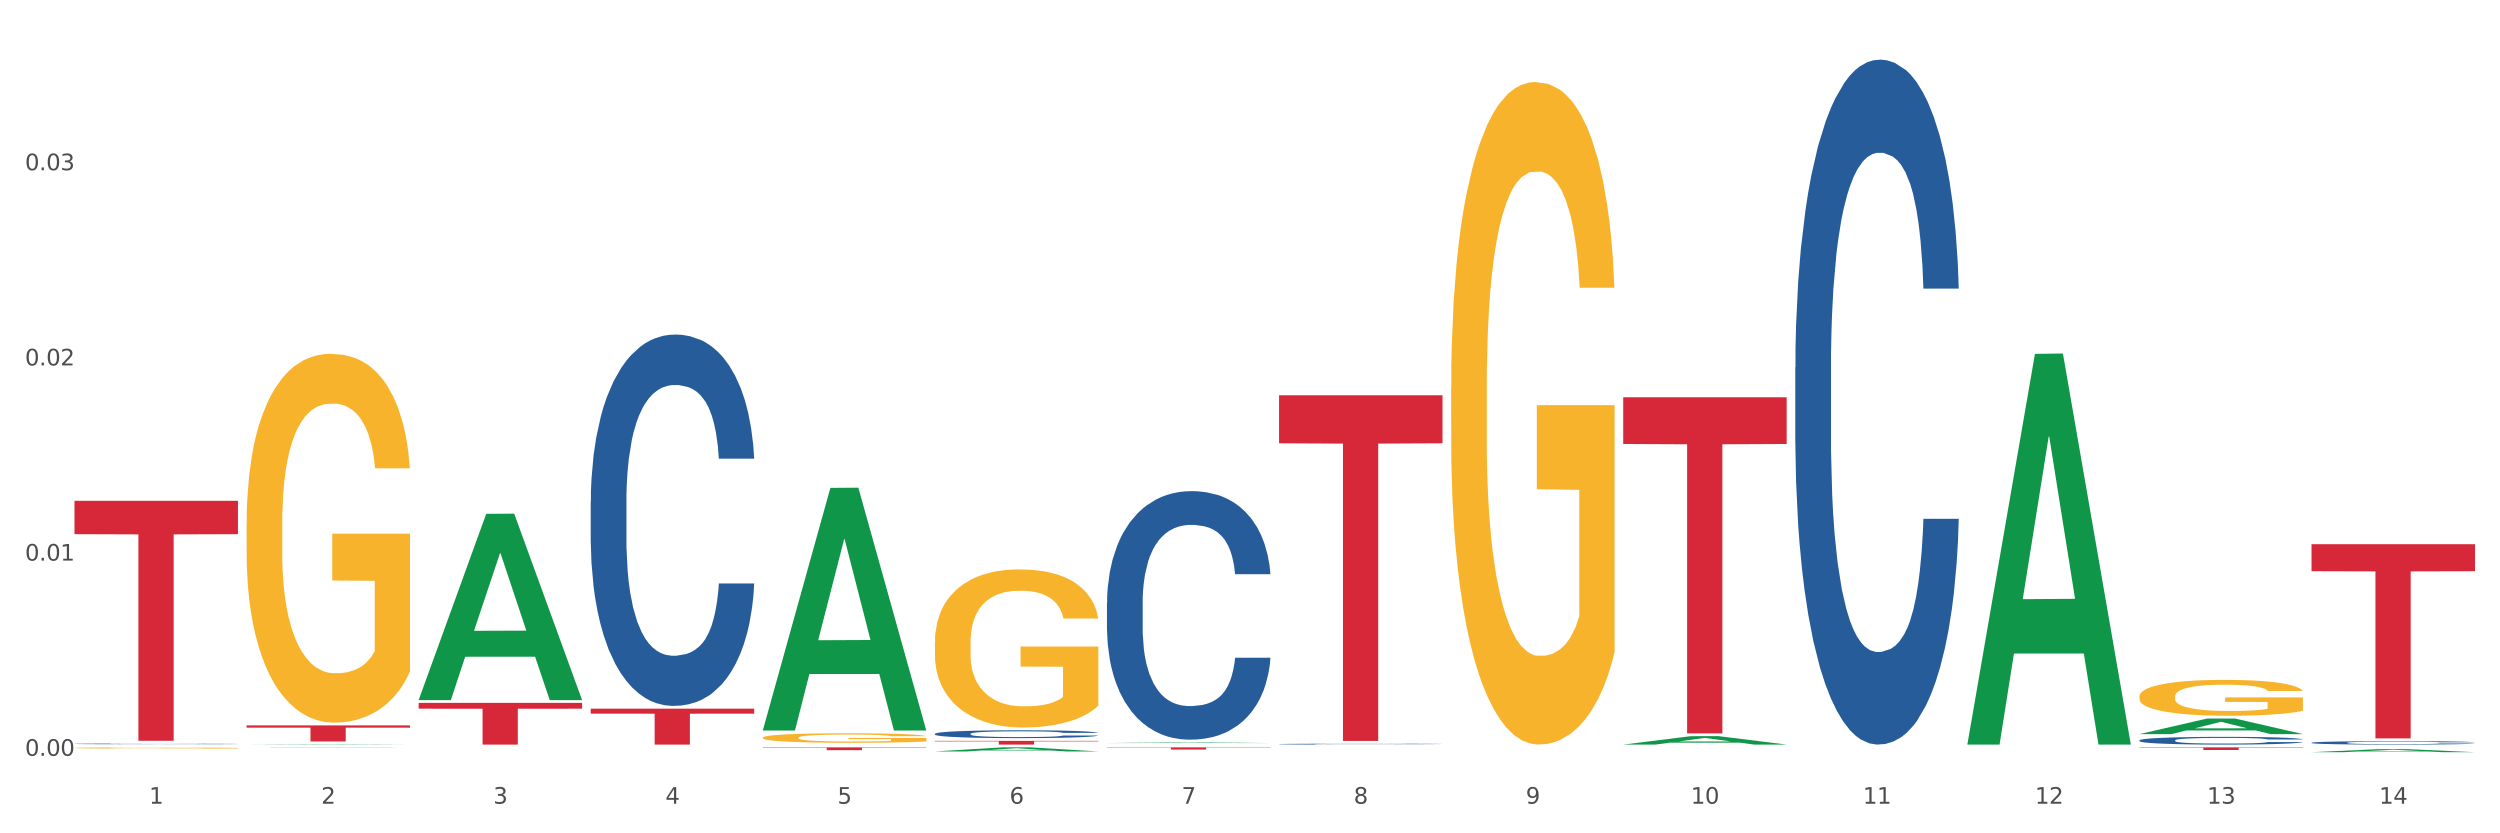 <?xml version="1.0" encoding="utf-8" standalone="no"?>
<!DOCTYPE svg PUBLIC "-//W3C//DTD SVG 1.1//EN"
  "http://www.w3.org/Graphics/SVG/1.1/DTD/svg11.dtd">
<svg xmlns:xlink="http://www.w3.org/1999/xlink" width="1080pt" height="360pt" viewBox="0 0 1080 360" xmlns="http://www.w3.org/2000/svg" version="1.1">
 <rect x="0" y="0" width="1080" height="360" fill="#333333" stroke="none"/>
 <defs>
  <style type="text/css">*{stroke-linejoin: round; stroke-linecap: butt}</style>
 </defs>
 <g id="figure_1">
  <g id="patch_1">
   <path d="M 0 360 
L 1080 360 
L 1080 0 
L 0 0 
z
" style="fill: #ffffff; stroke: #ffffff; stroke-linejoin: miter"/>
  </g>
  <g id="axes_1">
   <g id="matplotlib.axis_1">
    <g id="xtick_1">
     <g id="text_1">
      <!-- 1 -->
      <g style="fill: #4d4d4d" transform="translate(64.432 347.204) scale(0.096 -0.096)">
       <defs>
        <path id="DejaVuSans-31" d="M 794 531 
L 1825 531 
L 1825 4091 
L 703 3866 
L 703 4441 
L 1819 4666 
L 2450 4666 
L 2450 531 
L 3481 531 
L 3481 0 
L 794 0 
L 794 531 
z
" transform="scale(0.016)"/>
       </defs>
       <use xlink:href="#DejaVuSans-31"/>
      </g>
     </g>
    </g>
    <g id="xtick_2">
     <g id="text_2">
      <!-- 2 -->
      <g style="fill: #4d4d4d" transform="translate(138.771 347.204) scale(0.096 -0.096)">
       <defs>
        <path id="DejaVuSans-32" d="M 1228 531 
L 3431 531 
L 3431 0 
L 469 0 
L 469 531 
Q 828 903 1448 1529 
Q 2069 2156 2228 2338 
Q 2531 2678 2651 2914 
Q 2772 3150 2772 3378 
Q 2772 3750 2511 3984 
Q 2250 4219 1831 4219 
Q 1534 4219 1204 4116 
Q 875 4013 500 3803 
L 500 4441 
Q 881 4594 1212 4672 
Q 1544 4750 1819 4750 
Q 2544 4750 2975 4387 
Q 3406 4025 3406 3419 
Q 3406 3131 3298 2873 
Q 3191 2616 2906 2266 
Q 2828 2175 2409 1742 
Q 1991 1309 1228 531 
z
" transform="scale(0.016)"/>
       </defs>
       <use xlink:href="#DejaVuSans-32"/>
      </g>
     </g>
    </g>
    <g id="xtick_3">
     <g id="text_3">
      <!-- 3 -->
      <g style="fill: #4d4d4d" transform="translate(213.109 347.204) scale(0.096 -0.096)">
       <defs>
        <path id="DejaVuSans-33" d="M 2597 2516 
Q 3050 2419 3304 2112 
Q 3559 1806 3559 1356 
Q 3559 666 3084 287 
Q 2609 -91 1734 -91 
Q 1441 -91 1130 -33 
Q 819 25 488 141 
L 488 750 
Q 750 597 1062 519 
Q 1375 441 1716 441 
Q 2309 441 2620 675 
Q 2931 909 2931 1356 
Q 2931 1769 2642 2001 
Q 2353 2234 1838 2234 
L 1294 2234 
L 1294 2753 
L 1863 2753 
Q 2328 2753 2575 2939 
Q 2822 3125 2822 3475 
Q 2822 3834 2567 4026 
Q 2313 4219 1838 4219 
Q 1578 4219 1281 4162 
Q 984 4106 628 3988 
L 628 4550 
Q 988 4650 1302 4700 
Q 1616 4750 1894 4750 
Q 2613 4750 3031 4423 
Q 3450 4097 3450 3541 
Q 3450 3153 3228 2886 
Q 3006 2619 2597 2516 
z
" transform="scale(0.016)"/>
       </defs>
       <use xlink:href="#DejaVuSans-33"/>
      </g>
     </g>
    </g>
    <g id="xtick_4">
     <g id="text_4">
      <!-- 4 -->
      <g style="fill: #4d4d4d" transform="translate(287.448 347.204) scale(0.096 -0.096)">
       <defs>
        <path id="DejaVuSans-34" d="M 2419 4116 
L 825 1625 
L 2419 1625 
L 2419 4116 
z
M 2253 4666 
L 3047 4666 
L 3047 1625 
L 3713 1625 
L 3713 1100 
L 3047 1100 
L 3047 0 
L 2419 0 
L 2419 1100 
L 313 1100 
L 313 1709 
L 2253 4666 
z
" transform="scale(0.016)"/>
       </defs>
       <use xlink:href="#DejaVuSans-34"/>
      </g>
     </g>
    </g>
    <g id="xtick_5">
     <g id="text_5">
      <!-- 5 -->
      <g style="fill: #4d4d4d" transform="translate(361.787 347.204) scale(0.096 -0.096)">
       <defs>
        <path id="DejaVuSans-35" d="M 691 4666 
L 3169 4666 
L 3169 4134 
L 1269 4134 
L 1269 2991 
Q 1406 3038 1543 3061 
Q 1681 3084 1819 3084 
Q 2600 3084 3056 2656 
Q 3513 2228 3513 1497 
Q 3513 744 3044 326 
Q 2575 -91 1722 -91 
Q 1428 -91 1123 -41 
Q 819 9 494 109 
L 494 744 
Q 775 591 1075 516 
Q 1375 441 1709 441 
Q 2250 441 2565 725 
Q 2881 1009 2881 1497 
Q 2881 1984 2565 2268 
Q 2250 2553 1709 2553 
Q 1456 2553 1204 2497 
Q 953 2441 691 2322 
L 691 4666 
z
" transform="scale(0.016)"/>
       </defs>
       <use xlink:href="#DejaVuSans-35"/>
      </g>
     </g>
    </g>
    <g id="xtick_6">
     <g id="text_6">
      <!-- 6 -->
      <g style="fill: #4d4d4d" transform="translate(436.125 347.204) scale(0.096 -0.096)">
       <defs>
        <path id="DejaVuSans-36" d="M 2113 2584 
Q 1688 2584 1439 2293 
Q 1191 2003 1191 1497 
Q 1191 994 1439 701 
Q 1688 409 2113 409 
Q 2538 409 2786 701 
Q 3034 994 3034 1497 
Q 3034 2003 2786 2293 
Q 2538 2584 2113 2584 
z
M 3366 4563 
L 3366 3988 
Q 3128 4100 2886 4159 
Q 2644 4219 2406 4219 
Q 1781 4219 1451 3797 
Q 1122 3375 1075 2522 
Q 1259 2794 1537 2939 
Q 1816 3084 2150 3084 
Q 2853 3084 3261 2657 
Q 3669 2231 3669 1497 
Q 3669 778 3244 343 
Q 2819 -91 2113 -91 
Q 1303 -91 875 529 
Q 447 1150 447 2328 
Q 447 3434 972 4092 
Q 1497 4750 2381 4750 
Q 2619 4750 2861 4703 
Q 3103 4656 3366 4563 
z
" transform="scale(0.016)"/>
       </defs>
       <use xlink:href="#DejaVuSans-36"/>
      </g>
     </g>
    </g>
    <g id="xtick_7">
     <g id="text_7">
      <!-- 7 -->
      <g style="fill: #4d4d4d" transform="translate(510.464 347.204) scale(0.096 -0.096)">
       <defs>
        <path id="DejaVuSans-37" d="M 525 4666 
L 3525 4666 
L 3525 4397 
L 1831 0 
L 1172 0 
L 2766 4134 
L 525 4134 
L 525 4666 
z
" transform="scale(0.016)"/>
       </defs>
       <use xlink:href="#DejaVuSans-37"/>
      </g>
     </g>
    </g>
    <g id="xtick_8">
     <g id="text_8">
      <!-- 8 -->
      <g style="fill: #4d4d4d" transform="translate(584.803 347.204) scale(0.096 -0.096)">
       <defs>
        <path id="DejaVuSans-38" d="M 2034 2216 
Q 1584 2216 1326 1975 
Q 1069 1734 1069 1313 
Q 1069 891 1326 650 
Q 1584 409 2034 409 
Q 2484 409 2743 651 
Q 3003 894 3003 1313 
Q 3003 1734 2745 1975 
Q 2488 2216 2034 2216 
z
M 1403 2484 
Q 997 2584 770 2862 
Q 544 3141 544 3541 
Q 544 4100 942 4425 
Q 1341 4750 2034 4750 
Q 2731 4750 3128 4425 
Q 3525 4100 3525 3541 
Q 3525 3141 3298 2862 
Q 3072 2584 2669 2484 
Q 3125 2378 3379 2068 
Q 3634 1759 3634 1313 
Q 3634 634 3220 271 
Q 2806 -91 2034 -91 
Q 1263 -91 848 271 
Q 434 634 434 1313 
Q 434 1759 690 2068 
Q 947 2378 1403 2484 
z
M 1172 3481 
Q 1172 3119 1398 2916 
Q 1625 2713 2034 2713 
Q 2441 2713 2670 2916 
Q 2900 3119 2900 3481 
Q 2900 3844 2670 4047 
Q 2441 4250 2034 4250 
Q 1625 4250 1398 4047 
Q 1172 3844 1172 3481 
z
" transform="scale(0.016)"/>
       </defs>
       <use xlink:href="#DejaVuSans-38"/>
      </g>
     </g>
    </g>
    <g id="xtick_9">
     <g id="text_9">
      <!-- 9 -->
      <g style="fill: #4d4d4d" transform="translate(659.142 347.204) scale(0.096 -0.096)">
       <defs>
        <path id="DejaVuSans-39" d="M 703 97 
L 703 672 
Q 941 559 1184 500 
Q 1428 441 1663 441 
Q 2288 441 2617 861 
Q 2947 1281 2994 2138 
Q 2813 1869 2534 1725 
Q 2256 1581 1919 1581 
Q 1219 1581 811 2004 
Q 403 2428 403 3163 
Q 403 3881 828 4315 
Q 1253 4750 1959 4750 
Q 2769 4750 3195 4129 
Q 3622 3509 3622 2328 
Q 3622 1225 3098 567 
Q 2575 -91 1691 -91 
Q 1453 -91 1209 -44 
Q 966 3 703 97 
z
M 1959 2075 
Q 2384 2075 2632 2365 
Q 2881 2656 2881 3163 
Q 2881 3666 2632 3958 
Q 2384 4250 1959 4250 
Q 1534 4250 1286 3958 
Q 1038 3666 1038 3163 
Q 1038 2656 1286 2365 
Q 1534 2075 1959 2075 
z
" transform="scale(0.016)"/>
       </defs>
       <use xlink:href="#DejaVuSans-39"/>
      </g>
     </g>
    </g>
    <g id="xtick_10">
     <g id="text_10">
      <!-- 10 -->
      <g style="fill: #4d4d4d" transform="translate(730.426 347.204) scale(0.096 -0.096)">
       <defs>
        <path id="DejaVuSans-30" d="M 2034 4250 
Q 1547 4250 1301 3770 
Q 1056 3291 1056 2328 
Q 1056 1369 1301 889 
Q 1547 409 2034 409 
Q 2525 409 2770 889 
Q 3016 1369 3016 2328 
Q 3016 3291 2770 3770 
Q 2525 4250 2034 4250 
z
M 2034 4750 
Q 2819 4750 3233 4129 
Q 3647 3509 3647 2328 
Q 3647 1150 3233 529 
Q 2819 -91 2034 -91 
Q 1250 -91 836 529 
Q 422 1150 422 2328 
Q 422 3509 836 4129 
Q 1250 4750 2034 4750 
z
" transform="scale(0.016)"/>
       </defs>
       <use xlink:href="#DejaVuSans-31"/>
       <use xlink:href="#DejaVuSans-30" transform="translate(63.623 0)"/>
      </g>
     </g>
    </g>
    <g id="xtick_11">
     <g id="text_11">
      <!-- 11 -->
      <g style="fill: #4d4d4d" transform="translate(804.765 347.204) scale(0.096 -0.096)">
       <use xlink:href="#DejaVuSans-31"/>
       <use xlink:href="#DejaVuSans-31" transform="translate(63.623 0)"/>
      </g>
     </g>
    </g>
    <g id="xtick_12">
     <g id="text_12">
      <!-- 12 -->
      <g style="fill: #4d4d4d" transform="translate(879.104 347.204) scale(0.096 -0.096)">
       <use xlink:href="#DejaVuSans-31"/>
       <use xlink:href="#DejaVuSans-32" transform="translate(63.623 0)"/>
      </g>
     </g>
    </g>
    <g id="xtick_13">
     <g id="text_13">
      <!-- 13 -->
      <g style="fill: #4d4d4d" transform="translate(953.442 347.204) scale(0.096 -0.096)">
       <use xlink:href="#DejaVuSans-31"/>
       <use xlink:href="#DejaVuSans-33" transform="translate(63.623 0)"/>
      </g>
     </g>
    </g>
    <g id="xtick_14">
     <g id="text_14">
      <!-- 14 -->
      <g style="fill: #4d4d4d" transform="translate(1027.781 347.204) scale(0.096 -0.096)">
       <use xlink:href="#DejaVuSans-31"/>
       <use xlink:href="#DejaVuSans-34" transform="translate(63.623 0)"/>
      </g>
     </g>
    </g>
    <g id="xtick_15"/>
    <g id="xtick_16"/>
    <g id="xtick_17"/>
    <g id="xtick_18"/>
    <g id="xtick_19"/>
    <g id="xtick_20"/>
    <g id="xtick_21"/>
    <g id="xtick_22"/>
    <g id="xtick_23"/>
    <g id="xtick_24"/>
    <g id="xtick_25"/>
    <g id="xtick_26"/>
    <g id="xtick_27"/>
   </g>
   <g id="matplotlib.axis_2">
    <g id="ytick_1">
     <g id="text_15">
      <!-- 0.00 -->
      <g style="fill: #4d4d4d" transform="translate(10.8 326.504) scale(0.096 -0.096)">
       <defs>
        <path id="DejaVuSans-2e" d="M 684 794 
L 1344 794 
L 1344 0 
L 684 0 
L 684 794 
z
" transform="scale(0.016)"/>
       </defs>
       <use xlink:href="#DejaVuSans-30"/>
       <use xlink:href="#DejaVuSans-2e" transform="translate(63.623 0)"/>
       <use xlink:href="#DejaVuSans-30" transform="translate(95.41 0)"/>
       <use xlink:href="#DejaVuSans-30" transform="translate(159.033 0)"/>
      </g>
     </g>
    </g>
    <g id="ytick_2">
     <g id="text_16">
      <!-- 0.01 -->
      <g style="fill: #4d4d4d" transform="translate(10.8 242.185) scale(0.096 -0.096)">
       <use xlink:href="#DejaVuSans-30"/>
       <use xlink:href="#DejaVuSans-2e" transform="translate(63.623 0)"/>
       <use xlink:href="#DejaVuSans-30" transform="translate(95.41 0)"/>
       <use xlink:href="#DejaVuSans-31" transform="translate(159.033 0)"/>
      </g>
     </g>
    </g>
    <g id="ytick_3">
     <g id="text_17">
      <!-- 0.02 -->
      <g style="fill: #4d4d4d" transform="translate(10.8 157.866) scale(0.096 -0.096)">
       <use xlink:href="#DejaVuSans-30"/>
       <use xlink:href="#DejaVuSans-2e" transform="translate(63.623 0)"/>
       <use xlink:href="#DejaVuSans-30" transform="translate(95.41 0)"/>
       <use xlink:href="#DejaVuSans-32" transform="translate(159.033 0)"/>
      </g>
     </g>
    </g>
    <g id="ytick_4">
     <g id="text_18">
      <!-- 0.03 -->
      <g style="fill: #4d4d4d" transform="translate(10.8 73.547) scale(0.096 -0.096)">
       <use xlink:href="#DejaVuSans-30"/>
       <use xlink:href="#DejaVuSans-2e" transform="translate(63.623 0)"/>
       <use xlink:href="#DejaVuSans-30" transform="translate(95.41 0)"/>
       <use xlink:href="#DejaVuSans-33" transform="translate(159.033 0)"/>
      </g>
     </g>
    </g>
    <g id="ytick_5"/>
    <g id="ytick_6"/>
    <g id="ytick_7"/>
    <g id="ytick_8"/>
   </g>
   <g id="PolyCollection_1">
    <path d="M 106.514 321.668 
L 106.587 321.668 
L 135.709 321.502 
L 147.795 321.502 
L 177.135 321.668 
L 163.157 321.668 
L 156.823 321.63 
L 126.754 321.63 
L 126.535 321.63 
L 120.42 321.668 
L 106.514 321.668 
L 106.514 321.668 
L 130.54 321.607 
L 153.037 321.606 
L 141.897 321.538 
L 141.752 321.537 
L 141.606 321.538 
L 130.467 321.606 
L 130.54 321.607 
L 106.514 321.668 
z
" clip-path="url(#p8e51aaf480)" style="fill: #109648"/>
    <path d="M 106.514 313.378 
L 177.135 313.378 
L 177.135 314.342 
L 149.355 314.349 
L 149.355 320.314 
L 134.126 320.314 
L 134.126 314.349 
L 106.514 314.342 
L 106.514 313.385 
L 106.514 313.378 
z
" clip-path="url(#p8e51aaf480)" style="fill: #d62839"/>
    <path d="M 180.852 303.651 
L 251.474 303.651 
L 251.474 306.154 
L 223.694 306.171 
L 223.694 321.668 
L 208.465 321.668 
L 208.465 306.171 
L 180.852 306.154 
L 180.852 303.667 
L 180.852 303.651 
z
" clip-path="url(#p8e51aaf480)" style="fill: #d62839"/>
    <path d="M 329.53 322.857 
L 400.152 322.857 
L 400.152 323.026 
L 372.371 323.027 
L 372.371 324.074 
L 357.143 324.074 
L 357.143 323.027 
L 329.53 323.026 
L 329.53 322.858 
L 329.53 322.857 
z
" clip-path="url(#p8e51aaf480)" style="fill: #d62839"/>
    <path d="M 403.869 320.054 
L 474.49 320.054 
L 474.49 320.278 
L 446.71 320.28 
L 446.71 321.668 
L 431.481 321.668 
L 431.481 320.28 
L 403.869 320.278 
L 403.869 320.056 
L 403.869 320.054 
z
" clip-path="url(#p8e51aaf480)" style="fill: #d62839"/>
    <path d="M 478.207 322.857 
L 548.829 322.857 
L 548.829 322.989 
L 521.049 322.99 
L 521.049 323.811 
L 505.82 323.811 
L 505.82 322.99 
L 478.207 322.989 
L 478.207 322.858 
L 478.207 322.857 
z
" clip-path="url(#p8e51aaf480)" style="fill: #d62839"/>
    <path d="M 552.546 170.746 
L 623.168 170.746 
L 623.168 191.5 
L 595.388 191.64 
L 595.388 320.086 
L 580.159 320.086 
L 580.159 191.64 
L 552.546 191.5 
L 552.546 170.887 
L 552.546 170.746 
z
" clip-path="url(#p8e51aaf480)" style="fill: #d62839"/>
    <path d="M 701.223 171.621 
L 771.845 171.621 
L 771.845 191.801 
L 744.065 191.937 
L 744.065 316.833 
L 728.836 316.833 
L 728.836 191.937 
L 701.223 191.801 
L 701.223 171.757 
L 701.223 171.621 
z
" clip-path="url(#p8e51aaf480)" style="fill: #d62839"/>
    <path d="M 32.175 323.105 
L 32.258 323.105 
L 32.258 323.087 
L 32.425 323.072 
L 33.259 323.035 
L 34.51 323.005 
L 35.427 322.988 
L 36.344 322.975 
L 37.428 322.962 
L 38.762 322.948 
L 41.18 322.928 
L 42.681 322.918 
L 44.515 322.907 
L 47.85 322.891 
L 50.268 322.882 
L 52.77 322.875 
L 56.855 322.866 
L 59.523 322.862 
L 62.358 322.859 
L 65.777 322.857 
L 68.361 322.857 
L 74.031 322.858 
L 78.867 322.863 
L 81.202 322.866 
L 84.203 322.872 
L 85.788 322.876 
L 88.372 322.884 
L 91.04 322.894 
L 92.875 322.903 
L 95.626 322.92 
L 97.711 322.936 
L 99.628 322.957 
L 100.629 322.971 
L 101.379 322.984 
L 102.046 323 
L 102.713 323.024 
L 87.705 323.024 
L 87.122 323.007 
L 86.204 322.99 
L 84.87 322.975 
L 83.703 322.965 
L 81.702 322.953 
L 79.868 322.945 
L 77.95 322.939 
L 75.615 322.934 
L 73.781 322.931 
L 71.196 322.929 
L 66.11 322.93 
L 62.692 322.934 
L 60.357 322.939 
L 58.856 322.943 
L 57.522 322.948 
L 56.021 322.955 
L 54.27 322.965 
L 53.02 322.975 
L 51.769 322.986 
L 50.768 322.998 
L 49.851 323.012 
L 49.101 323.027 
L 48.517 323.042 
L 48.017 323.061 
L 47.6 323.092 
L 47.6 323.159 
L 47.767 323.174 
L 48.184 323.194 
L 48.684 323.209 
L 49.518 323.228 
L 50.268 323.24 
L 51.686 323.257 
L 53.27 323.272 
L 54.52 323.282 
L 55.771 323.289 
L 57.939 323.3 
L 60.357 323.309 
L 62.441 323.314 
L 65.276 323.319 
L 67.194 323.321 
L 68.862 323.322 
L 72.947 323.322 
L 75.865 323.321 
L 79.117 323.317 
L 81.619 323.313 
L 83.703 323.308 
L 86.038 323.299 
L 87.538 323.29 
L 87.538 323.188 
L 69.195 323.187 
L 69.195 323.119 
L 102.797 323.119 
L 102.797 323.319 
L 101.379 323.33 
L 99.795 323.339 
L 98.128 323.347 
L 95.626 323.358 
L 92.625 323.367 
L 89.956 323.374 
L 87.122 323.38 
L 83.786 323.386 
L 79.451 323.391 
L 76.783 323.393 
L 73.447 323.394 
L 69.529 323.394 
L 66.11 323.394 
L 62.775 323.391 
L 59.273 323.387 
L 55.855 323.38 
L 53.27 323.374 
L 50.685 323.366 
L 47.934 323.356 
L 45.766 323.346 
L 44.098 323.337 
L 42.264 323.326 
L 40.263 323.311 
L 38.762 323.298 
L 37.428 323.284 
L 36.01 323.266 
L 35.01 323.251 
L 34.009 323.232 
L 33.426 323.218 
L 32.759 323.196 
L 32.258 323.165 
L 32.175 323.105 
z
" clip-path="url(#p8e51aaf480)" style="fill: #f7b32b"/>
    <path d="M 998.578 320.854 
L 998.662 320.853 
L 998.662 320.815 
L 998.912 320.764 
L 999.83 320.669 
L 1000.999 320.598 
L 1003.003 320.514 
L 1004.088 320.479 
L 1005.507 320.44 
L 1008.429 320.376 
L 1011.768 320.322 
L 1014.105 320.293 
L 1015.858 320.274 
L 1019.781 320.24 
L 1022.035 320.225 
L 1024.373 320.213 
L 1026.376 320.205 
L 1029.715 320.195 
L 1032.387 320.191 
L 1035.475 320.19 
L 1038.063 320.191 
L 1041.486 320.197 
L 1046.494 320.213 
L 1048.414 320.222 
L 1051.002 320.239 
L 1053.673 320.26 
L 1055.844 320.282 
L 1058.348 320.313 
L 1060.936 320.353 
L 1063.44 320.405 
L 1065.193 320.452 
L 1066.612 320.502 
L 1067.864 320.563 
L 1068.783 320.629 
L 1069.2 320.684 
L 1053.924 320.684 
L 1053.506 320.634 
L 1052.671 320.58 
L 1051.837 320.544 
L 1050.918 320.514 
L 1049.499 320.48 
L 1048.247 320.459 
L 1046.16 320.433 
L 1044.24 320.417 
L 1042.654 320.407 
L 1040.734 320.399 
L 1036.644 320.391 
L 1033.722 320.391 
L 1031.886 320.394 
L 1029.632 320.401 
L 1027.712 320.41 
L 1025.458 320.426 
L 1023.705 320.444 
L 1021.952 320.467 
L 1020.95 320.483 
L 1019.448 320.513 
L 1018.446 320.537 
L 1017.11 320.579 
L 1016.359 320.608 
L 1015.023 320.685 
L 1014.439 320.742 
L 1014.188 320.781 
L 1014.022 320.825 
L 1014.022 321.035 
L 1014.522 321.13 
L 1014.94 321.17 
L 1015.608 321.216 
L 1016.86 321.275 
L 1018.696 321.334 
L 1020.616 321.375 
L 1022.202 321.401 
L 1023.705 321.42 
L 1025.207 321.435 
L 1027.044 321.448 
L 1028.547 321.456 
L 1030.8 321.465 
L 1033.472 321.469 
L 1035.559 321.469 
L 1039.816 321.462 
L 1041.736 321.455 
L 1043.572 321.446 
L 1045.576 321.431 
L 1047.162 321.415 
L 1048.08 321.402 
L 1049.583 321.377 
L 1050.752 321.35 
L 1051.753 321.319 
L 1052.421 321.292 
L 1053.172 321.251 
L 1053.757 321.205 
L 1053.924 321.181 
L 1069.2 321.181 
L 1068.866 321.23 
L 1068.282 321.277 
L 1067.113 321.34 
L 1066.195 321.377 
L 1064.776 321.421 
L 1063.273 321.459 
L 1061.186 321.501 
L 1059.266 321.532 
L 1057.263 321.559 
L 1055.092 321.583 
L 1051.169 321.617 
L 1049.75 321.627 
L 1046.745 321.643 
L 1044.407 321.652 
L 1040.985 321.662 
L 1037.479 321.667 
L 1033.806 321.668 
L 1030.55 321.666 
L 1026.96 321.658 
L 1024.707 321.649 
L 1022.202 321.637 
L 1019.281 321.618 
L 1016.526 321.595 
L 1013.938 321.568 
L 1011.517 321.537 
L 1009.263 321.502 
L 1006.342 321.444 
L 1004.171 321.388 
L 1002.585 321.335 
L 1001.5 321.29 
L 1000.415 321.234 
L 999.83 321.194 
L 998.912 321.1 
L 998.578 321.012 
L 998.578 320.854 
z
" clip-path="url(#p8e51aaf480)" style="fill: #255c99"/>
    <path d="M 924.24 319.825 
L 924.323 319.822 
L 924.323 319.736 
L 924.573 319.62 
L 925.492 319.406 
L 926.66 319.244 
L 928.664 319.055 
L 929.749 318.975 
L 931.168 318.887 
L 934.09 318.743 
L 937.429 318.621 
L 939.766 318.553 
L 941.519 318.511 
L 945.443 318.434 
L 947.697 318.401 
L 950.034 318.373 
L 952.037 318.355 
L 955.377 318.333 
L 958.048 318.324 
L 961.136 318.321 
L 963.724 318.324 
L 967.147 318.336 
L 972.155 318.373 
L 974.075 318.394 
L 976.663 318.431 
L 979.335 318.48 
L 981.505 318.529 
L 984.009 318.599 
L 986.597 318.691 
L 989.101 318.807 
L 990.854 318.914 
L 992.273 319.027 
L 993.526 319.165 
L 994.444 319.315 
L 994.861 319.44 
L 979.585 319.44 
L 979.168 319.327 
L 978.333 319.205 
L 977.498 319.122 
L 976.58 319.055 
L 975.161 318.978 
L 973.908 318.929 
L 971.822 318.871 
L 969.902 318.835 
L 968.316 318.813 
L 966.396 318.795 
L 962.305 318.777 
L 959.383 318.777 
L 957.547 318.783 
L 955.293 318.798 
L 953.373 318.819 
L 951.119 318.856 
L 949.366 318.896 
L 947.613 318.948 
L 946.611 318.984 
L 945.109 319.052 
L 944.107 319.107 
L 942.771 319.201 
L 942.02 319.269 
L 940.685 319.443 
L 940.1 319.571 
L 939.85 319.66 
L 939.683 319.758 
L 939.683 320.235 
L 940.184 320.449 
L 940.601 320.54 
L 941.269 320.644 
L 942.521 320.779 
L 944.358 320.91 
L 946.278 321.005 
L 947.864 321.063 
L 949.366 321.106 
L 950.869 321.14 
L 952.705 321.17 
L 954.208 321.188 
L 956.462 321.207 
L 959.133 321.216 
L 961.22 321.216 
L 965.477 321.201 
L 967.397 321.185 
L 969.234 321.164 
L 971.237 321.13 
L 972.823 321.094 
L 973.742 321.066 
L 975.244 321.008 
L 976.413 320.947 
L 977.415 320.877 
L 978.082 320.816 
L 978.834 320.724 
L 979.418 320.62 
L 979.585 320.565 
L 994.861 320.565 
L 994.527 320.675 
L 993.943 320.782 
L 992.774 320.926 
L 991.856 321.008 
L 990.437 321.109 
L 988.934 321.195 
L 986.847 321.289 
L 984.927 321.36 
L 982.924 321.421 
L 980.754 321.476 
L 976.83 321.552 
L 975.411 321.574 
L 972.406 321.61 
L 970.069 321.632 
L 966.646 321.653 
L 963.14 321.665 
L 959.467 321.668 
L 956.211 321.662 
L 952.622 321.644 
L 950.368 321.626 
L 947.864 321.598 
L 944.942 321.555 
L 942.187 321.503 
L 939.599 321.442 
L 937.178 321.372 
L 934.925 321.292 
L 932.003 321.161 
L 929.832 321.033 
L 928.246 320.913 
L 927.161 320.812 
L 926.076 320.684 
L 925.492 320.595 
L 924.573 320.381 
L 924.24 320.183 
L 924.24 319.825 
z
" clip-path="url(#p8e51aaf480)" style="fill: #255c99"/>
    <path d="M 775.562 158.716 
L 775.646 158.446 
L 775.646 150.879 
L 775.896 140.61 
L 776.814 121.693 
L 777.983 107.371 
L 779.986 90.616 
L 781.072 83.59 
L 782.491 75.753 
L 785.412 63.052 
L 788.752 52.243 
L 791.089 46.297 
L 792.842 42.514 
L 796.765 35.758 
L 799.019 32.786 
L 801.357 30.354 
L 803.36 28.732 
L 806.699 26.84 
L 809.37 26.03 
L 812.459 25.759 
L 815.047 26.03 
L 818.469 27.111 
L 823.478 30.354 
L 825.398 32.245 
L 827.986 35.488 
L 830.657 39.812 
L 832.828 44.136 
L 835.332 50.351 
L 837.92 58.458 
L 840.424 68.727 
L 842.177 78.185 
L 843.596 88.184 
L 844.848 100.345 
L 845.766 113.586 
L 846.184 124.666 
L 830.908 124.666 
L 830.49 114.667 
L 829.655 103.858 
L 828.821 96.561 
L 827.902 90.616 
L 826.483 83.86 
L 825.231 79.537 
L 823.144 74.402 
L 821.224 71.159 
L 819.638 69.268 
L 817.718 67.646 
L 813.628 66.025 
L 810.706 66.025 
L 808.87 66.565 
L 806.616 67.916 
L 804.696 69.808 
L 802.442 73.051 
L 800.689 76.564 
L 798.936 81.158 
L 797.934 84.401 
L 796.431 90.346 
L 795.43 95.21 
L 794.094 103.588 
L 793.343 109.533 
L 792.007 124.936 
L 791.423 136.286 
L 791.172 144.123 
L 791.005 152.771 
L 791.005 194.928 
L 791.506 213.844 
L 791.924 221.951 
L 792.591 231.139 
L 793.844 243.03 
L 795.68 254.65 
L 797.6 263.027 
L 799.186 268.162 
L 800.689 271.945 
L 802.191 274.917 
L 804.028 277.62 
L 805.53 279.241 
L 807.784 280.863 
L 810.456 281.673 
L 812.543 281.673 
L 816.8 280.322 
L 818.72 278.971 
L 820.556 277.079 
L 822.56 274.107 
L 824.146 270.864 
L 825.064 268.432 
L 826.567 263.297 
L 827.735 257.893 
L 828.737 251.677 
L 829.405 246.272 
L 830.156 238.165 
L 830.741 228.977 
L 830.908 224.113 
L 846.184 224.113 
L 845.85 233.842 
L 845.266 243.3 
L 844.097 256.001 
L 843.179 263.297 
L 841.76 272.215 
L 840.257 279.782 
L 838.17 288.159 
L 836.25 294.375 
L 834.247 299.779 
L 832.076 304.643 
L 828.153 311.399 
L 826.734 313.291 
L 823.728 316.534 
L 821.391 318.426 
L 817.969 320.317 
L 814.463 321.398 
L 810.79 321.668 
L 807.534 321.128 
L 803.944 319.507 
L 801.69 317.885 
L 799.186 315.453 
L 796.264 311.67 
L 793.51 307.076 
L 790.922 301.671 
L 788.501 295.455 
L 786.247 288.429 
L 783.325 276.809 
L 781.155 265.459 
L 779.569 254.92 
L 778.484 246.002 
L 777.399 234.652 
L 776.814 226.815 
L 775.896 207.899 
L 775.562 190.333 
L 775.562 158.716 
z
" clip-path="url(#p8e51aaf480)" style="fill: #255c99"/>
    <path d="M 552.546 321.451 
L 552.629 321.451 
L 552.629 321.441 
L 552.88 321.427 
L 553.798 321.402 
L 554.967 321.383 
L 556.97 321.36 
L 558.055 321.351 
L 559.475 321.341 
L 562.396 321.324 
L 565.735 321.309 
L 568.073 321.301 
L 569.826 321.296 
L 573.749 321.287 
L 576.003 321.283 
L 578.34 321.28 
L 580.344 321.278 
L 583.683 321.275 
L 586.354 321.274 
L 589.443 321.274 
L 592.031 321.274 
L 595.453 321.276 
L 600.462 321.28 
L 602.382 321.283 
L 604.97 321.287 
L 607.641 321.293 
L 609.811 321.298 
L 612.316 321.307 
L 614.903 321.318 
L 617.408 321.331 
L 619.161 321.344 
L 620.58 321.357 
L 621.832 321.373 
L 622.75 321.391 
L 623.168 321.406 
L 607.891 321.406 
L 607.474 321.392 
L 606.639 321.378 
L 605.804 321.368 
L 604.886 321.36 
L 603.467 321.351 
L 602.215 321.346 
L 600.128 321.339 
L 598.208 321.334 
L 596.622 321.332 
L 594.702 321.33 
L 590.612 321.328 
L 587.69 321.328 
L 585.853 321.328 
L 583.6 321.33 
L 581.68 321.333 
L 579.426 321.337 
L 577.673 321.342 
L 575.92 321.348 
L 574.918 321.352 
L 573.415 321.36 
L 572.414 321.367 
L 571.078 321.378 
L 570.327 321.386 
L 568.991 321.406 
L 568.407 321.421 
L 568.156 321.432 
L 567.989 321.443 
L 567.989 321.499 
L 568.49 321.525 
L 568.908 321.535 
L 569.575 321.548 
L 570.827 321.564 
L 572.664 321.579 
L 574.584 321.59 
L 576.17 321.597 
L 577.673 321.602 
L 579.175 321.606 
L 581.012 321.61 
L 582.514 321.612 
L 584.768 321.614 
L 587.439 321.615 
L 589.526 321.615 
L 593.784 321.613 
L 595.704 321.611 
L 597.54 321.609 
L 599.544 321.605 
L 601.13 321.601 
L 602.048 321.597 
L 603.551 321.591 
L 604.719 321.583 
L 605.721 321.575 
L 606.389 321.568 
L 607.14 321.557 
L 607.724 321.545 
L 607.891 321.538 
L 623.168 321.538 
L 622.834 321.551 
L 622.249 321.564 
L 621.081 321.581 
L 620.163 321.591 
L 618.743 321.602 
L 617.241 321.613 
L 615.154 321.624 
L 613.234 321.632 
L 611.23 321.639 
L 609.06 321.646 
L 605.137 321.655 
L 603.718 321.657 
L 600.712 321.662 
L 598.375 321.664 
L 594.952 321.667 
L 591.446 321.668 
L 587.773 321.668 
L 584.518 321.668 
L 580.928 321.666 
L 578.674 321.663 
L 576.17 321.66 
L 573.248 321.655 
L 570.494 321.649 
L 567.906 321.642 
L 565.485 321.633 
L 563.231 321.624 
L 560.309 321.609 
L 558.139 321.593 
L 556.553 321.579 
L 555.468 321.568 
L 554.382 321.552 
L 553.798 321.542 
L 552.88 321.517 
L 552.546 321.493 
L 552.546 321.451 
z
" clip-path="url(#p8e51aaf480)" style="fill: #255c99"/>
    <path d="M 478.207 260.412 
L 478.291 260.314 
L 478.291 257.568 
L 478.541 253.842 
L 479.459 246.979 
L 480.628 241.782 
L 482.632 235.702 
L 483.717 233.153 
L 485.136 230.309 
L 488.058 225.701 
L 491.397 221.779 
L 493.734 219.622 
L 495.487 218.249 
L 499.41 215.797 
L 501.664 214.719 
L 504.002 213.836 
L 506.005 213.248 
L 509.344 212.562 
L 512.016 212.268 
L 515.104 212.169 
L 517.692 212.268 
L 521.115 212.66 
L 526.123 213.836 
L 528.043 214.523 
L 530.631 215.699 
L 533.302 217.268 
L 535.473 218.837 
L 537.977 221.092 
L 540.565 224.034 
L 543.069 227.76 
L 544.822 231.192 
L 546.241 234.82 
L 547.493 239.232 
L 548.412 244.037 
L 548.829 248.057 
L 533.553 248.057 
L 533.135 244.429 
L 532.301 240.507 
L 531.466 237.86 
L 530.548 235.702 
L 529.128 233.251 
L 527.876 231.682 
L 525.789 229.819 
L 523.869 228.643 
L 522.283 227.956 
L 520.363 227.368 
L 516.273 226.78 
L 513.351 226.78 
L 511.515 226.976 
L 509.261 227.466 
L 507.341 228.152 
L 505.087 229.329 
L 503.334 230.604 
L 501.581 232.271 
L 500.579 233.447 
L 499.077 235.604 
L 498.075 237.369 
L 496.739 240.409 
L 495.988 242.566 
L 494.652 248.155 
L 494.068 252.274 
L 493.818 255.117 
L 493.651 258.255 
L 493.651 273.551 
L 494.151 280.415 
L 494.569 283.357 
L 495.237 286.69 
L 496.489 291.005 
L 498.325 295.221 
L 500.245 298.261 
L 501.831 300.124 
L 503.334 301.497 
L 504.837 302.575 
L 506.673 303.556 
L 508.176 304.144 
L 510.429 304.732 
L 513.101 305.026 
L 515.188 305.026 
L 519.445 304.536 
L 521.365 304.046 
L 523.202 303.36 
L 525.205 302.281 
L 526.791 301.104 
L 527.709 300.222 
L 529.212 298.359 
L 530.381 296.398 
L 531.382 294.143 
L 532.05 292.181 
L 532.801 289.24 
L 533.386 285.906 
L 533.553 284.141 
L 548.829 284.141 
L 548.495 287.671 
L 547.911 291.103 
L 546.742 295.711 
L 545.824 298.359 
L 544.405 301.595 
L 542.902 304.34 
L 540.815 307.38 
L 538.895 309.635 
L 536.892 311.596 
L 534.721 313.361 
L 530.798 315.812 
L 529.379 316.499 
L 526.374 317.675 
L 524.036 318.362 
L 520.614 319.048 
L 517.108 319.44 
L 513.435 319.538 
L 510.179 319.342 
L 506.59 318.754 
L 504.336 318.166 
L 501.831 317.283 
L 498.91 315.91 
L 496.155 314.244 
L 493.567 312.282 
L 491.146 310.027 
L 488.892 307.478 
L 485.971 303.262 
L 483.8 299.143 
L 482.214 295.319 
L 481.129 292.083 
L 480.044 287.965 
L 479.459 285.122 
L 478.541 278.258 
L 478.207 271.884 
L 478.207 260.412 
z
" clip-path="url(#p8e51aaf480)" style="fill: #255c99"/>
    <path d="M 403.869 317 
L 403.952 316.997 
L 403.952 316.911 
L 404.202 316.793 
L 405.121 316.577 
L 406.289 316.413 
L 408.293 316.221 
L 409.378 316.141 
L 410.797 316.051 
L 413.719 315.905 
L 417.058 315.782 
L 419.395 315.714 
L 421.148 315.67 
L 425.072 315.593 
L 427.326 315.559 
L 429.663 315.531 
L 431.666 315.513 
L 435.006 315.491 
L 437.677 315.482 
L 440.766 315.479 
L 443.353 315.482 
L 446.776 315.494 
L 451.785 315.531 
L 453.704 315.553 
L 456.292 315.59 
L 458.964 315.639 
L 461.134 315.689 
L 463.638 315.76 
L 466.226 315.853 
L 468.73 315.97 
L 470.483 316.079 
L 471.903 316.193 
L 473.155 316.332 
L 474.073 316.484 
L 474.49 316.611 
L 459.214 316.611 
L 458.797 316.496 
L 457.962 316.373 
L 457.127 316.289 
L 456.209 316.221 
L 454.79 316.144 
L 453.538 316.094 
L 451.451 316.035 
L 449.531 315.998 
L 447.945 315.977 
L 446.025 315.958 
L 441.934 315.94 
L 439.012 315.94 
L 437.176 315.946 
L 434.922 315.961 
L 433.002 315.983 
L 430.748 316.02 
L 428.995 316.06 
L 427.242 316.113 
L 426.24 316.15 
L 424.738 316.218 
L 423.736 316.274 
L 422.401 316.369 
L 421.649 316.438 
L 420.314 316.614 
L 419.729 316.744 
L 419.479 316.833 
L 419.312 316.932 
L 419.312 317.415 
L 419.813 317.631 
L 420.23 317.724 
L 420.898 317.829 
L 422.15 317.966 
L 423.987 318.099 
L 425.907 318.194 
L 427.493 318.253 
L 428.995 318.296 
L 430.498 318.331 
L 432.334 318.361 
L 433.837 318.38 
L 436.091 318.399 
L 438.762 318.408 
L 440.849 318.408 
L 445.106 318.392 
L 447.026 318.377 
L 448.863 318.355 
L 450.866 318.321 
L 452.452 318.284 
L 453.371 318.256 
L 454.873 318.198 
L 456.042 318.136 
L 457.044 318.065 
L 457.711 318.003 
L 458.463 317.91 
L 459.047 317.805 
L 459.214 317.749 
L 474.49 317.749 
L 474.156 317.86 
L 473.572 317.969 
L 472.403 318.114 
L 471.485 318.198 
L 470.066 318.3 
L 468.563 318.386 
L 466.477 318.482 
L 464.557 318.553 
L 462.553 318.615 
L 460.383 318.671 
L 456.459 318.748 
L 455.04 318.77 
L 452.035 318.807 
L 449.698 318.829 
L 446.275 318.85 
L 442.769 318.863 
L 439.096 318.866 
L 435.84 318.859 
L 432.251 318.841 
L 429.997 318.822 
L 427.493 318.794 
L 424.571 318.751 
L 421.816 318.699 
L 419.228 318.637 
L 416.808 318.566 
L 414.554 318.485 
L 411.632 318.352 
L 409.462 318.222 
L 407.875 318.102 
L 406.79 318 
L 405.705 317.87 
L 405.121 317.78 
L 404.202 317.563 
L 403.869 317.362 
L 403.869 317 
z
" clip-path="url(#p8e51aaf480)" style="fill: #255c99"/>
    <path d="M 255.191 216.608 
L 255.275 216.461 
L 255.275 212.359 
L 255.525 206.791 
L 256.443 196.535 
L 257.612 188.769 
L 259.615 179.685 
L 260.701 175.876 
L 262.12 171.626 
L 265.041 164.74 
L 268.381 158.879 
L 270.718 155.656 
L 272.471 153.605 
L 276.394 149.942 
L 278.648 148.33 
L 280.986 147.011 
L 282.989 146.132 
L 286.328 145.106 
L 288.999 144.667 
L 292.088 144.52 
L 294.676 144.667 
L 298.098 145.253 
L 303.107 147.011 
L 305.027 148.037 
L 307.615 149.795 
L 310.286 152.139 
L 312.457 154.484 
L 314.961 157.854 
L 317.549 162.249 
L 320.053 167.817 
L 321.806 172.945 
L 323.225 178.366 
L 324.477 184.96 
L 325.396 192.139 
L 325.813 198.147 
L 310.537 198.147 
L 310.119 192.725 
L 309.284 186.865 
L 308.45 182.908 
L 307.531 179.685 
L 306.112 176.022 
L 304.86 173.678 
L 302.773 170.894 
L 300.853 169.136 
L 299.267 168.11 
L 297.347 167.231 
L 293.257 166.352 
L 290.335 166.352 
L 288.499 166.645 
L 286.245 167.377 
L 284.325 168.403 
L 282.071 170.161 
L 280.318 172.066 
L 278.565 174.557 
L 277.563 176.315 
L 276.06 179.539 
L 275.059 182.176 
L 273.723 186.718 
L 272.972 189.941 
L 271.636 198.293 
L 271.052 204.447 
L 270.801 208.696 
L 270.634 213.385 
L 270.634 236.242 
L 271.135 246.498 
L 271.553 250.894 
L 272.22 255.875 
L 273.473 262.322 
L 275.309 268.623 
L 277.229 273.165 
L 278.815 275.949 
L 280.318 278 
L 281.82 279.612 
L 283.657 281.077 
L 285.159 281.956 
L 287.413 282.835 
L 290.085 283.275 
L 292.172 283.275 
L 296.429 282.542 
L 298.349 281.809 
L 300.185 280.784 
L 302.189 279.172 
L 303.775 277.414 
L 304.693 276.095 
L 306.196 273.311 
L 307.364 270.381 
L 308.366 267.011 
L 309.034 264.08 
L 309.785 259.685 
L 310.37 254.703 
L 310.537 252.066 
L 325.813 252.066 
L 325.479 257.341 
L 324.895 262.469 
L 323.726 269.355 
L 322.808 273.311 
L 321.389 278.146 
L 319.886 282.249 
L 317.799 286.791 
L 315.879 290.161 
L 313.876 293.091 
L 311.705 295.729 
L 307.782 299.392 
L 306.363 300.417 
L 303.358 302.176 
L 301.02 303.201 
L 297.598 304.227 
L 294.092 304.813 
L 290.419 304.959 
L 287.163 304.666 
L 283.573 303.787 
L 281.32 302.908 
L 278.815 301.589 
L 275.893 299.538 
L 273.139 297.047 
L 270.551 294.117 
L 268.13 290.747 
L 265.876 286.938 
L 262.955 280.637 
L 260.784 274.483 
L 259.198 268.769 
L 258.113 263.934 
L 257.028 257.78 
L 256.443 253.531 
L 255.525 243.275 
L 255.191 233.751 
L 255.191 216.608 
z
" clip-path="url(#p8e51aaf480)" style="fill: #255c99"/>
    <path d="M 106.514 322.874 
L 106.597 322.874 
L 106.597 322.873 
L 106.848 322.872 
L 107.766 322.869 
L 108.935 322.867 
L 110.938 322.865 
L 112.023 322.864 
L 113.442 322.863 
L 116.364 322.862 
L 119.703 322.86 
L 122.04 322.859 
L 123.794 322.859 
L 127.717 322.858 
L 129.971 322.858 
L 132.308 322.857 
L 134.312 322.857 
L 137.651 322.857 
L 140.322 322.857 
L 143.411 322.857 
L 145.998 322.857 
L 149.421 322.857 
L 154.43 322.857 
L 156.35 322.858 
L 158.937 322.858 
L 161.609 322.859 
L 163.779 322.859 
L 166.283 322.86 
L 168.871 322.861 
L 171.376 322.862 
L 173.129 322.864 
L 174.548 322.865 
L 175.8 322.867 
L 176.718 322.868 
L 177.135 322.87 
L 161.859 322.87 
L 161.442 322.868 
L 160.607 322.867 
L 159.772 322.866 
L 158.854 322.865 
L 157.435 322.864 
L 156.183 322.864 
L 154.096 322.863 
L 152.176 322.863 
L 150.59 322.862 
L 148.67 322.862 
L 144.579 322.862 
L 141.658 322.862 
L 139.821 322.862 
L 137.567 322.862 
L 135.647 322.863 
L 133.393 322.863 
L 131.64 322.863 
L 129.887 322.864 
L 128.886 322.864 
L 127.383 322.865 
L 126.381 322.866 
L 125.046 322.867 
L 124.294 322.868 
L 122.959 322.87 
L 122.374 322.871 
L 122.124 322.872 
L 121.957 322.873 
L 121.957 322.879 
L 122.458 322.881 
L 122.875 322.882 
L 123.543 322.884 
L 124.795 322.885 
L 126.632 322.887 
L 128.552 322.888 
L 130.138 322.888 
L 131.64 322.889 
L 133.143 322.889 
L 134.979 322.89 
L 136.482 322.89 
L 138.736 322.89 
L 141.407 322.89 
L 143.494 322.89 
L 147.751 322.89 
L 149.671 322.89 
L 151.508 322.89 
L 153.511 322.889 
L 155.097 322.889 
L 156.016 322.889 
L 157.518 322.888 
L 158.687 322.887 
L 159.689 322.886 
L 160.357 322.886 
L 161.108 322.885 
L 161.692 322.883 
L 161.859 322.883 
L 177.135 322.883 
L 176.802 322.884 
L 176.217 322.885 
L 175.049 322.887 
L 174.13 322.888 
L 172.711 322.889 
L 171.209 322.89 
L 169.122 322.891 
L 167.202 322.892 
L 165.198 322.893 
L 163.028 322.893 
L 159.104 322.894 
L 157.685 322.894 
L 154.68 322.895 
L 152.343 322.895 
L 148.92 322.895 
L 145.414 322.895 
L 141.741 322.895 
L 138.486 322.895 
L 134.896 322.895 
L 132.642 322.895 
L 130.138 322.895 
L 127.216 322.894 
L 124.461 322.894 
L 121.874 322.893 
L 119.453 322.892 
L 117.199 322.891 
L 114.277 322.89 
L 112.107 322.888 
L 110.521 322.887 
L 109.435 322.886 
L 108.35 322.884 
L 107.766 322.883 
L 106.848 322.881 
L 106.514 322.878 
L 106.514 322.874 
z
" clip-path="url(#p8e51aaf480)" style="fill: #255c99"/>
    <path d="M 32.175 321.347 
L 32.258 321.346 
L 32.258 321.338 
L 32.509 321.327 
L 33.427 321.306 
L 34.596 321.291 
L 36.599 321.272 
L 37.684 321.265 
L 39.104 321.256 
L 42.025 321.242 
L 45.364 321.231 
L 47.702 321.224 
L 49.455 321.22 
L 53.378 321.213 
L 55.632 321.21 
L 57.969 321.207 
L 59.973 321.205 
L 63.312 321.203 
L 65.983 321.202 
L 69.072 321.202 
L 71.66 321.202 
L 75.082 321.203 
L 80.091 321.207 
L 82.011 321.209 
L 84.599 321.213 
L 87.27 321.217 
L 89.44 321.222 
L 91.945 321.229 
L 94.533 321.237 
L 97.037 321.249 
L 98.79 321.259 
L 100.209 321.27 
L 101.461 321.283 
L 102.379 321.297 
L 102.797 321.31 
L 87.52 321.31 
L 87.103 321.299 
L 86.268 321.287 
L 85.434 321.279 
L 84.515 321.272 
L 83.096 321.265 
L 81.844 321.26 
L 79.757 321.255 
L 77.837 321.251 
L 76.251 321.249 
L 74.331 321.247 
L 70.241 321.246 
L 67.319 321.246 
L 65.482 321.246 
L 63.229 321.248 
L 61.309 321.25 
L 59.055 321.253 
L 57.302 321.257 
L 55.549 321.262 
L 54.547 321.266 
L 53.044 321.272 
L 52.043 321.277 
L 50.707 321.287 
L 49.956 321.293 
L 48.62 321.31 
L 48.036 321.322 
L 47.785 321.331 
L 47.618 321.34 
L 47.618 321.386 
L 48.119 321.407 
L 48.537 321.415 
L 49.204 321.425 
L 50.457 321.438 
L 52.293 321.451 
L 54.213 321.46 
L 55.799 321.466 
L 57.302 321.47 
L 58.804 321.473 
L 60.641 321.476 
L 62.143 321.478 
L 64.397 321.479 
L 67.069 321.48 
L 69.155 321.48 
L 73.413 321.479 
L 75.333 321.477 
L 77.169 321.475 
L 79.173 321.472 
L 80.759 321.469 
L 81.677 321.466 
L 83.18 321.46 
L 84.348 321.454 
L 85.35 321.448 
L 86.018 321.442 
L 86.769 321.433 
L 87.353 321.423 
L 87.52 321.418 
L 102.797 321.418 
L 102.463 321.428 
L 101.879 321.439 
L 100.71 321.452 
L 99.792 321.46 
L 98.372 321.47 
L 96.87 321.478 
L 94.783 321.487 
L 92.863 321.494 
L 90.86 321.5 
L 88.689 321.505 
L 84.766 321.513 
L 83.347 321.515 
L 80.341 321.518 
L 78.004 321.52 
L 74.581 321.522 
L 71.075 321.524 
L 67.402 321.524 
L 64.147 321.523 
L 60.557 321.522 
L 58.303 321.52 
L 55.799 321.517 
L 52.877 321.513 
L 50.123 321.508 
L 47.535 321.502 
L 45.114 321.495 
L 42.86 321.488 
L 39.938 321.475 
L 37.768 321.463 
L 36.182 321.451 
L 35.097 321.442 
L 34.011 321.429 
L 33.427 321.421 
L 32.509 321.4 
L 32.175 321.381 
L 32.175 321.347 
z
" clip-path="url(#p8e51aaf480)" style="fill: #255c99"/>
    <path d="M 924.24 322.857 
L 994.861 322.857 
L 994.861 323.015 
L 967.081 323.016 
L 967.081 323.992 
L 951.852 323.992 
L 951.852 323.016 
L 924.24 323.015 
L 924.24 322.858 
L 924.24 322.857 
z
" clip-path="url(#p8e51aaf480)" style="fill: #d62839"/>
    <path d="M 998.578 235.1 
L 1069.2 235.1 
L 1069.2 246.759 
L 1041.42 246.838 
L 1041.42 319.002 
L 1026.191 319.002 
L 1026.191 246.838 
L 998.578 246.759 
L 998.578 235.178 
L 998.578 235.1 
z
" clip-path="url(#p8e51aaf480)" style="fill: #d62839"/>
    <path d="M 32.175 216.35 
L 102.797 216.35 
L 102.797 230.756 
L 75.017 230.853 
L 75.017 320.014 
L 59.788 320.014 
L 59.788 230.853 
L 32.175 230.756 
L 32.175 216.447 
L 32.175 216.35 
z
" clip-path="url(#p8e51aaf480)" style="fill: #d62839"/>
    <path d="M 924.24 300.874 
L 924.323 300.86 
L 924.323 300.35 
L 924.49 299.911 
L 925.323 298.848 
L 926.574 297.97 
L 927.491 297.503 
L 928.408 297.12 
L 929.492 296.738 
L 930.826 296.341 
L 933.244 295.76 
L 934.745 295.463 
L 936.58 295.151 
L 939.915 294.698 
L 942.333 294.443 
L 944.834 294.231 
L 948.92 293.976 
L 951.588 293.862 
L 954.423 293.777 
L 957.841 293.721 
L 960.426 293.707 
L 966.096 293.749 
L 970.932 293.876 
L 973.266 293.976 
L 976.268 294.146 
L 977.852 294.259 
L 980.437 294.486 
L 983.105 294.783 
L 984.939 295.038 
L 987.691 295.52 
L 989.775 296.001 
L 991.693 296.596 
L 992.693 297.007 
L 993.444 297.389 
L 994.111 297.828 
L 994.778 298.522 
L 979.77 298.522 
L 979.186 298.027 
L 978.269 297.559 
L 976.935 297.106 
L 975.768 296.823 
L 973.766 296.469 
L 971.932 296.242 
L 970.014 296.072 
L 967.68 295.93 
L 965.845 295.86 
L 963.261 295.803 
L 958.175 295.817 
L 954.756 295.93 
L 952.422 296.072 
L 950.921 296.199 
L 949.587 296.341 
L 948.086 296.539 
L 946.335 296.837 
L 945.084 297.106 
L 943.834 297.446 
L 942.833 297.786 
L 941.916 298.182 
L 941.165 298.607 
L 940.582 299.046 
L 940.081 299.585 
L 939.665 300.477 
L 939.665 302.418 
L 939.831 302.857 
L 940.248 303.437 
L 940.749 303.877 
L 941.582 304.401 
L 942.333 304.755 
L 943.75 305.265 
L 945.334 305.69 
L 946.585 305.959 
L 947.836 306.185 
L 950.004 306.497 
L 952.422 306.752 
L 954.506 306.908 
L 957.341 307.049 
L 959.259 307.106 
L 960.926 307.134 
L 965.012 307.134 
L 967.93 307.092 
L 971.182 306.993 
L 973.683 306.865 
L 975.768 306.709 
L 978.102 306.454 
L 979.603 306.214 
L 979.603 303.253 
L 961.26 303.239 
L 961.26 301.27 
L 994.861 301.27 
L 994.861 307.049 
L 993.444 307.347 
L 991.86 307.616 
L 990.192 307.857 
L 987.691 308.154 
L 984.689 308.437 
L 982.021 308.636 
L 979.186 308.806 
L 975.851 308.962 
L 971.515 309.103 
L 968.847 309.16 
L 965.512 309.202 
L 961.593 309.217 
L 958.175 309.188 
L 954.84 309.117 
L 951.338 308.99 
L 947.919 308.806 
L 945.334 308.622 
L 942.75 308.395 
L 939.998 308.098 
L 937.83 307.814 
L 936.163 307.559 
L 934.328 307.234 
L 932.327 306.809 
L 930.826 306.426 
L 929.492 306.03 
L 928.075 305.52 
L 927.074 305.081 
L 926.074 304.528 
L 925.49 304.117 
L 924.823 303.48 
L 924.323 302.588 
L 924.24 300.874 
z
" clip-path="url(#p8e51aaf480)" style="fill: #f7b32b"/>
    <path d="M 255.191 306.148 
L 325.813 306.148 
L 325.813 308.305 
L 298.033 308.319 
L 298.033 321.668 
L 282.804 321.668 
L 282.804 308.319 
L 255.191 308.305 
L 255.191 306.162 
L 255.191 306.148 
z
" clip-path="url(#p8e51aaf480)" style="fill: #d62839"/>
    <path d="M 106.514 226.475 
L 106.597 226.33 
L 106.597 221.091 
L 106.764 216.579 
L 107.598 205.665 
L 108.848 196.642 
L 109.765 191.84 
L 110.683 187.911 
L 111.767 183.982 
L 113.101 179.907 
L 115.519 173.94 
L 117.019 170.884 
L 118.854 167.683 
L 122.189 163.026 
L 124.607 160.406 
L 127.108 158.224 
L 131.194 155.604 
L 133.862 154.44 
L 136.697 153.567 
L 140.115 152.985 
L 142.7 152.839 
L 148.37 153.276 
L 153.206 154.585 
L 155.54 155.604 
L 158.542 157.35 
L 160.126 158.515 
L 162.711 160.843 
L 165.379 163.899 
L 167.213 166.519 
L 169.965 171.466 
L 172.049 176.414 
L 173.967 182.526 
L 174.968 186.747 
L 175.718 190.676 
L 176.385 195.187 
L 177.052 202.318 
L 162.044 202.318 
L 161.46 197.224 
L 160.543 192.422 
L 159.209 187.765 
L 158.042 184.855 
L 156.041 181.217 
L 154.206 178.888 
L 152.289 177.142 
L 149.954 175.687 
L 148.12 174.959 
L 145.535 174.377 
L 140.449 174.522 
L 137.03 175.687 
L 134.696 177.142 
L 133.195 178.452 
L 131.861 179.907 
L 130.36 181.944 
L 128.609 185 
L 127.358 187.765 
L 126.108 191.258 
L 125.107 194.751 
L 124.19 198.825 
L 123.44 203.191 
L 122.856 207.702 
L 122.356 213.232 
L 121.939 222.4 
L 121.939 242.337 
L 122.106 246.849 
L 122.522 252.815 
L 123.023 257.327 
L 123.856 262.711 
L 124.607 266.349 
L 126.024 271.588 
L 127.609 275.954 
L 128.859 278.719 
L 130.11 281.047 
L 132.278 284.249 
L 134.696 286.868 
L 136.78 288.469 
L 139.615 289.924 
L 141.533 290.506 
L 143.2 290.797 
L 147.286 290.797 
L 150.204 290.361 
L 153.456 289.342 
L 155.957 288.032 
L 158.042 286.432 
L 160.376 283.812 
L 161.877 281.338 
L 161.877 250.923 
L 143.534 250.778 
L 143.534 230.55 
L 177.135 230.55 
L 177.135 289.924 
L 175.718 292.98 
L 174.134 295.745 
L 172.466 298.219 
L 169.965 301.275 
L 166.963 304.186 
L 164.295 306.223 
L 161.46 307.97 
L 158.125 309.57 
L 153.789 311.026 
L 151.121 311.608 
L 147.786 312.044 
L 143.867 312.19 
L 140.449 311.899 
L 137.114 311.171 
L 133.612 309.861 
L 130.193 307.97 
L 127.609 306.078 
L 125.024 303.749 
L 122.272 300.693 
L 120.104 297.783 
L 118.437 295.163 
L 116.603 291.816 
L 114.601 287.45 
L 113.101 283.521 
L 111.767 279.446 
L 110.349 274.208 
L 109.349 269.696 
L 108.348 264.021 
L 107.764 259.801 
L 107.097 253.252 
L 106.597 244.084 
L 106.514 226.475 
z
" clip-path="url(#p8e51aaf480)" style="fill: #f7b32b"/>
    <path d="M 626.885 167.696 
L 626.968 167.435 
L 626.968 158.024 
L 627.135 149.92 
L 627.969 130.314 
L 629.219 114.107 
L 630.136 105.48 
L 631.054 98.422 
L 632.138 91.364 
L 633.472 84.044 
L 635.89 73.327 
L 637.39 67.837 
L 639.225 62.086 
L 642.56 53.721 
L 644.978 49.015 
L 647.479 45.094 
L 651.565 40.389 
L 654.233 38.297 
L 657.068 36.729 
L 660.486 35.683 
L 663.071 35.422 
L 668.741 36.206 
L 673.577 38.559 
L 675.911 40.389 
L 678.913 43.526 
L 680.497 45.617 
L 683.082 49.799 
L 685.75 55.289 
L 687.584 59.994 
L 690.336 68.883 
L 692.42 77.771 
L 694.338 88.75 
L 695.339 96.331 
L 696.089 103.389 
L 696.756 111.493 
L 697.423 124.302 
L 682.415 124.302 
L 681.831 115.153 
L 680.914 106.526 
L 679.58 98.161 
L 678.413 92.932 
L 676.412 86.397 
L 674.577 82.215 
L 672.66 79.078 
L 670.325 76.463 
L 668.491 75.156 
L 665.906 74.111 
L 660.82 74.372 
L 657.401 76.463 
L 655.067 79.078 
L 653.566 81.43 
L 652.232 84.044 
L 650.731 87.704 
L 648.98 93.194 
L 647.729 98.161 
L 646.479 104.435 
L 645.478 110.709 
L 644.561 118.028 
L 643.811 125.87 
L 643.227 133.974 
L 642.727 143.908 
L 642.31 160.377 
L 642.31 196.19 
L 642.476 204.294 
L 642.893 215.012 
L 643.394 223.116 
L 644.227 232.788 
L 644.978 239.323 
L 646.395 248.734 
L 647.979 256.577 
L 649.23 261.544 
L 650.481 265.726 
L 652.649 271.477 
L 655.067 276.183 
L 657.151 279.058 
L 659.986 281.672 
L 661.904 282.718 
L 663.571 283.241 
L 667.657 283.241 
L 670.575 282.457 
L 673.827 280.627 
L 676.328 278.274 
L 678.413 275.398 
L 680.747 270.693 
L 682.248 266.249 
L 682.248 211.614 
L 663.905 211.352 
L 663.905 175.016 
L 697.506 175.016 
L 697.506 281.672 
L 696.089 287.162 
L 694.505 292.129 
L 692.837 296.573 
L 690.336 302.062 
L 687.334 307.291 
L 684.666 310.95 
L 681.831 314.087 
L 678.496 316.963 
L 674.16 319.577 
L 671.492 320.623 
L 668.157 321.407 
L 664.238 321.668 
L 660.82 321.146 
L 657.485 319.839 
L 653.983 317.486 
L 650.564 314.087 
L 647.979 310.689 
L 645.395 306.506 
L 642.643 301.017 
L 640.475 295.789 
L 638.808 291.083 
L 636.974 285.071 
L 634.972 277.228 
L 633.472 270.17 
L 632.138 262.851 
L 630.72 253.44 
L 629.72 245.336 
L 628.719 235.141 
L 628.135 227.56 
L 627.468 215.796 
L 626.968 199.327 
L 626.885 167.696 
z
" clip-path="url(#p8e51aaf480)" style="fill: #f7b32b"/>
    <path d="M 329.53 318.674 
L 329.613 318.67 
L 329.613 318.535 
L 329.78 318.418 
L 330.614 318.137 
L 331.864 317.904 
L 332.782 317.78 
L 333.699 317.679 
L 334.783 317.577 
L 336.117 317.472 
L 338.535 317.318 
L 340.036 317.239 
L 341.87 317.157 
L 345.205 317.037 
L 347.623 316.969 
L 350.124 316.913 
L 354.21 316.845 
L 356.878 316.815 
L 359.713 316.793 
L 363.131 316.777 
L 365.716 316.774 
L 371.386 316.785 
L 376.222 316.819 
L 378.557 316.845 
L 381.558 316.89 
L 383.142 316.92 
L 385.727 316.98 
L 388.395 317.059 
L 390.23 317.127 
L 392.981 317.254 
L 395.066 317.382 
L 396.983 317.54 
L 397.984 317.649 
L 398.734 317.75 
L 399.401 317.866 
L 400.068 318.05 
L 385.06 318.05 
L 384.476 317.919 
L 383.559 317.795 
L 382.225 317.675 
L 381.058 317.6 
L 379.057 317.506 
L 377.222 317.446 
L 375.305 317.401 
L 372.97 317.363 
L 371.136 317.344 
L 368.551 317.329 
L 363.465 317.333 
L 360.046 317.363 
L 357.712 317.401 
L 356.211 317.435 
L 354.877 317.472 
L 353.376 317.525 
L 351.625 317.604 
L 350.375 317.675 
L 349.124 317.765 
L 348.123 317.855 
L 347.206 317.96 
L 346.456 318.073 
L 345.872 318.189 
L 345.372 318.332 
L 344.955 318.569 
L 344.955 319.083 
L 345.122 319.199 
L 345.539 319.353 
L 346.039 319.47 
L 346.873 319.609 
L 347.623 319.703 
L 349.04 319.838 
L 350.625 319.95 
L 351.875 320.022 
L 353.126 320.082 
L 355.294 320.164 
L 357.712 320.232 
L 359.796 320.273 
L 362.631 320.311 
L 364.549 320.326 
L 366.216 320.333 
L 370.302 320.333 
L 373.22 320.322 
L 376.472 320.296 
L 378.973 320.262 
L 381.058 320.221 
L 383.392 320.153 
L 384.893 320.089 
L 384.893 319.305 
L 366.55 319.301 
L 366.55 318.779 
L 400.152 318.779 
L 400.152 320.311 
L 398.734 320.39 
L 397.15 320.461 
L 395.482 320.525 
L 392.981 320.604 
L 389.979 320.679 
L 387.311 320.731 
L 384.476 320.777 
L 381.141 320.818 
L 376.806 320.855 
L 374.137 320.87 
L 370.802 320.882 
L 366.884 320.885 
L 363.465 320.878 
L 360.13 320.859 
L 356.628 320.825 
L 353.209 320.777 
L 350.625 320.728 
L 348.04 320.668 
L 345.288 320.589 
L 343.121 320.514 
L 341.453 320.446 
L 339.619 320.36 
L 337.618 320.247 
L 336.117 320.146 
L 334.783 320.041 
L 333.365 319.905 
L 332.365 319.789 
L 331.364 319.643 
L 330.781 319.534 
L 330.113 319.365 
L 329.613 319.128 
L 329.53 318.674 
z
" clip-path="url(#p8e51aaf480)" style="fill: #f7b32b"/>
    <path d="M 403.869 277.548 
L 403.952 277.485 
L 403.952 275.24 
L 404.119 273.306 
L 404.952 268.627 
L 406.203 264.76 
L 407.12 262.701 
L 408.037 261.017 
L 409.121 259.333 
L 410.455 257.586 
L 412.873 255.028 
L 414.374 253.718 
L 416.209 252.346 
L 419.544 250.35 
L 421.962 249.227 
L 424.463 248.291 
L 428.549 247.168 
L 431.217 246.669 
L 434.052 246.295 
L 437.47 246.045 
L 440.055 245.983 
L 445.725 246.17 
L 450.561 246.732 
L 452.895 247.168 
L 455.897 247.917 
L 457.481 248.416 
L 460.066 249.414 
L 462.734 250.724 
L 464.568 251.847 
L 467.32 253.968 
L 469.404 256.089 
L 471.322 258.709 
L 472.322 260.518 
L 473.073 262.202 
L 473.74 264.136 
L 474.407 267.193 
L 459.399 267.193 
L 458.815 265.009 
L 457.898 262.951 
L 456.564 260.955 
L 455.397 259.707 
L 453.396 258.147 
L 451.561 257.149 
L 449.643 256.401 
L 447.309 255.777 
L 445.475 255.465 
L 442.89 255.215 
L 437.804 255.278 
L 434.385 255.777 
L 432.051 256.401 
L 430.55 256.962 
L 429.216 257.586 
L 427.715 258.459 
L 425.964 259.769 
L 424.713 260.955 
L 423.463 262.452 
L 422.462 263.949 
L 421.545 265.695 
L 420.794 267.567 
L 420.211 269.501 
L 419.711 271.871 
L 419.294 275.801 
L 419.294 284.347 
L 419.46 286.281 
L 419.877 288.839 
L 420.378 290.773 
L 421.211 293.081 
L 421.962 294.64 
L 423.379 296.886 
L 424.963 298.757 
L 426.214 299.943 
L 427.465 300.941 
L 429.633 302.313 
L 432.051 303.436 
L 434.135 304.122 
L 436.97 304.746 
L 438.888 304.995 
L 440.555 305.12 
L 444.641 305.12 
L 447.559 304.933 
L 450.811 304.496 
L 453.312 303.935 
L 455.397 303.249 
L 457.731 302.126 
L 459.232 301.065 
L 459.232 288.028 
L 440.889 287.965 
L 440.889 279.295 
L 474.49 279.295 
L 474.49 304.746 
L 473.073 306.056 
L 471.489 307.241 
L 469.821 308.302 
L 467.32 309.612 
L 464.318 310.859 
L 461.65 311.733 
L 458.815 312.481 
L 455.48 313.167 
L 451.144 313.791 
L 448.476 314.041 
L 445.141 314.228 
L 441.222 314.29 
L 437.804 314.165 
L 434.469 313.854 
L 430.967 313.292 
L 427.548 312.481 
L 424.963 311.67 
L 422.379 310.672 
L 419.627 309.362 
L 417.459 308.115 
L 415.792 306.992 
L 413.957 305.557 
L 411.956 303.685 
L 410.455 302.001 
L 409.121 300.255 
L 407.704 298.009 
L 406.703 296.075 
L 405.703 293.642 
L 405.119 291.833 
L 404.452 289.026 
L 403.952 285.096 
L 403.869 277.548 
z
" clip-path="url(#p8e51aaf480)" style="fill: #f7b32b"/>
    <path d="M 998.578 324.947 
L 998.651 324.946 
L 1027.773 323.613 
L 1039.859 323.612 
L 1069.2 324.95 
L 1055.221 324.95 
L 1048.887 324.638 
L 1018.818 324.638 
L 1018.6 324.643 
L 1012.484 324.95 
L 998.578 324.95 
L 998.578 324.947 
L 1022.604 324.452 
L 1045.101 324.451 
L 1033.962 323.897 
L 1033.816 323.895 
L 1033.671 323.899 
L 1022.531 324.451 
L 1022.604 324.452 
L 998.578 324.947 
z
" clip-path="url(#p8e51aaf480)" style="fill: #109648"/>
    <path d="M 924.24 317.12 
L 924.312 317.114 
L 953.435 310.411 
L 965.52 310.405 
L 994.861 317.133 
L 980.883 317.133 
L 974.548 315.566 
L 944.48 315.566 
L 944.261 315.591 
L 938.145 317.133 
L 924.24 317.133 
L 924.24 317.12 
L 948.265 314.631 
L 970.763 314.625 
L 959.623 311.839 
L 959.478 311.826 
L 959.332 311.845 
L 948.193 314.625 
L 948.265 314.631 
L 924.24 317.12 
z
" clip-path="url(#p8e51aaf480)" style="fill: #109648"/>
    <path d="M 701.223 321.662 
L 701.296 321.658 
L 730.419 318.025 
L 742.504 318.021 
L 771.845 321.668 
L 757.866 321.668 
L 751.532 320.819 
L 721.463 320.819 
L 721.245 320.833 
L 715.129 321.668 
L 701.223 321.668 
L 701.223 321.662 
L 725.249 320.312 
L 747.746 320.309 
L 736.607 318.799 
L 736.461 318.792 
L 736.316 318.802 
L 725.177 320.309 
L 725.249 320.312 
L 701.223 321.662 
z
" clip-path="url(#p8e51aaf480)" style="fill: #109648"/>
    <path d="M 849.901 321.351 
L 849.974 321.192 
L 879.096 152.87 
L 891.182 152.712 
L 920.523 321.668 
L 906.544 321.668 
L 900.21 282.325 
L 870.141 282.325 
L 869.922 282.959 
L 863.807 321.668 
L 849.901 321.668 
L 849.901 321.351 
L 873.927 258.845 
L 896.424 258.686 
L 885.284 188.724 
L 885.139 188.407 
L 884.993 188.883 
L 873.854 258.686 
L 873.927 258.845 
L 849.901 321.351 
z
" clip-path="url(#p8e51aaf480)" style="fill: #109648"/>
    <path d="M 403.869 324.622 
L 403.941 324.62 
L 433.064 322.858 
L 445.15 322.857 
L 474.49 324.625 
L 460.512 324.625 
L 454.177 324.213 
L 424.109 324.213 
L 423.89 324.22 
L 417.774 324.625 
L 403.869 324.625 
L 403.869 324.622 
L 427.895 323.968 
L 450.392 323.966 
L 439.252 323.234 
L 439.107 323.23 
L 438.961 323.235 
L 427.822 323.966 
L 427.895 323.968 
L 403.869 324.622 
z
" clip-path="url(#p8e51aaf480)" style="fill: #109648"/>
    <path d="M 329.53 315.388 
L 329.603 315.29 
L 358.725 210.771 
L 370.811 210.673 
L 400.152 315.585 
L 386.173 315.585 
L 379.839 291.155 
L 349.77 291.155 
L 349.551 291.549 
L 343.436 315.585 
L 329.53 315.585 
L 329.53 315.388 
L 353.556 276.576 
L 376.053 276.477 
L 364.914 233.034 
L 364.768 232.837 
L 364.622 233.133 
L 353.483 276.477 
L 353.556 276.576 
L 329.53 315.388 
z
" clip-path="url(#p8e51aaf480)" style="fill: #109648"/>
    <path d="M 180.852 302.311 
L 180.925 302.235 
L 210.048 221.973 
L 222.133 221.897 
L 251.474 302.462 
L 237.495 302.462 
L 231.161 283.701 
L 201.092 283.701 
L 200.874 284.004 
L 194.758 302.462 
L 180.852 302.462 
L 180.852 302.311 
L 204.878 272.506 
L 227.375 272.43 
L 216.236 239.069 
L 216.09 238.918 
L 215.945 239.145 
L 204.806 272.43 
L 204.878 272.506 
L 180.852 302.311 
z
" clip-path="url(#p8e51aaf480)" style="fill: #109648"/>
    <path d="M 478.207 320.998 
L 478.28 320.998 
L 507.402 320.727 
L 519.488 320.727 
L 548.829 320.999 
L 534.85 320.999 
L 528.516 320.935 
L 498.447 320.935 
L 498.229 320.936 
L 492.113 320.999 
L 478.207 320.999 
L 478.207 320.998 
L 502.233 320.898 
L 524.73 320.897 
L 513.591 320.785 
L 513.445 320.784 
L 513.3 320.785 
L 502.16 320.897 
L 502.233 320.898 
L 478.207 320.998 
z
" clip-path="url(#p8e51aaf480)" style="fill: #109648"/>
   </g>
  </g>
 </g>
 <defs>
  <clipPath id="p8e51aaf480">
   <rect x="32.175" y="10.8" width="1037.025" height="329.109"/>
  </clipPath>
 </defs>
</svg>
